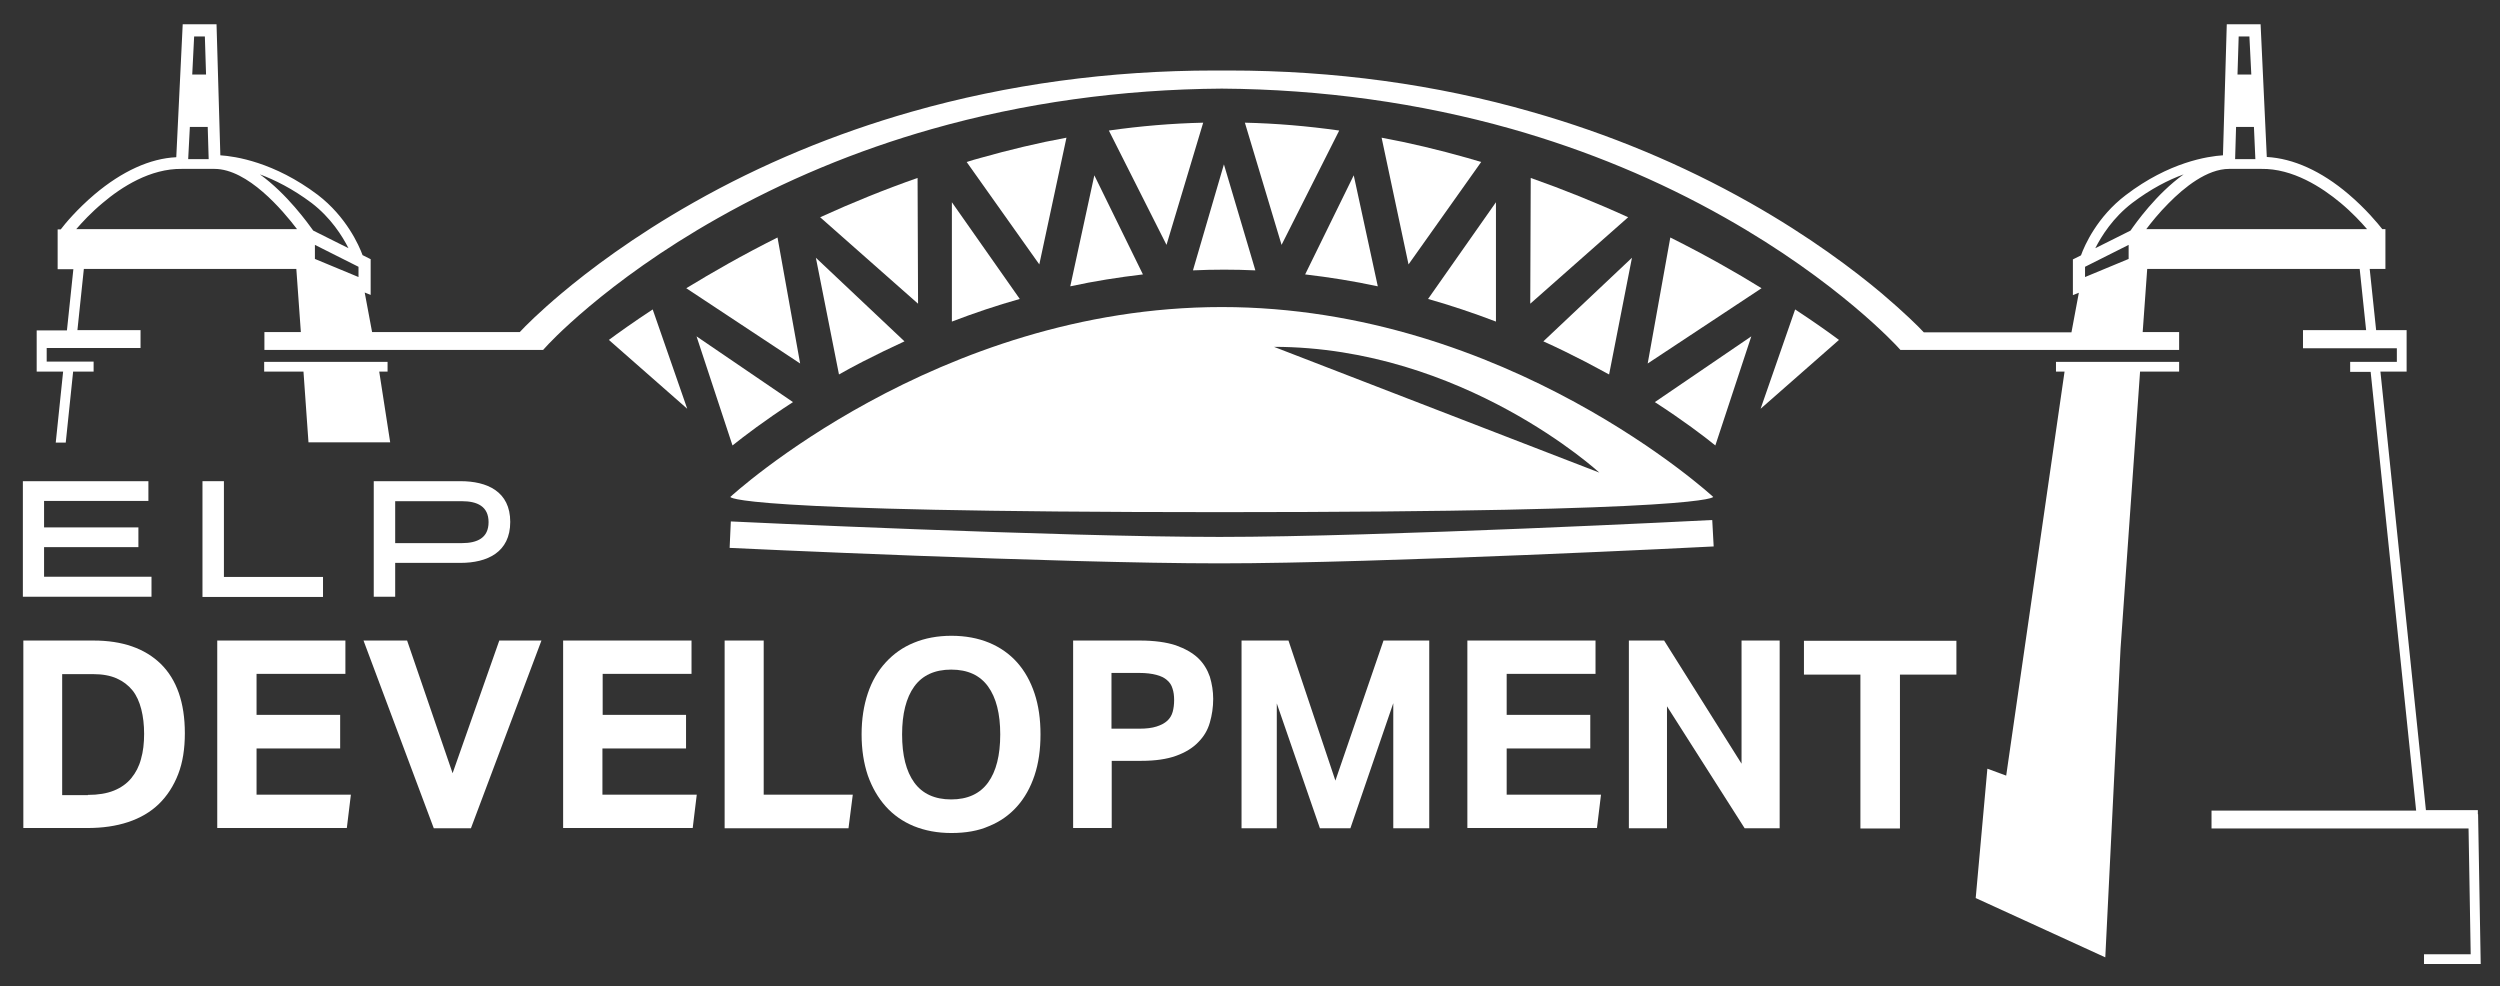 <?xml version="1.0" encoding="utf-8"?>
<!-- Generator: Adobe Illustrator 26.0.1, SVG Export Plug-In . SVG Version: 6.00 Build 0)  -->
<svg version="1.1" id="Isolation_Mode" xmlns="http://www.w3.org/2000/svg" xmlns:xlink="http://www.w3.org/1999/xlink" x="0px"
	 y="0px" viewBox="0 0 1049.5 414" style="enable-background:new 0 0 1049.5 414;" xml:space="preserve">
<rect x="0" y="0" width="1049.5" height="414" fill="#333333" stroke="none"/>
<style type="text/css">
	.st0{fill:#FFFFFF;}
</style>
<g>
	<g>
		<path class="st0" d="M9.6,250.6V202h52.7v8.3H18.5v11.1h39.6v8.3H18.5v12.4h45.1v8.4H9.6z"/>
		<path class="st0" d="M85,250.6V202h9v40.2h41.6v8.4H85z"/>
		<path class="st0" d="M156.9,250.6V202h36.4c11.2,0,20.9,4.3,20.9,17.1c0,12.8-9.7,17.2-20.9,17.2h-27.4v14.2H156.9z M165.9,210.3
			V228h28c6.5,0,11.2-2.2,11.2-8.8c0-6.6-4.7-8.8-11.2-8.8H165.9z"/>
	</g>
	<g>
		<path class="st0" d="M9.8,268.9h29.5c12.1,0,21.5,3.3,28.2,9.8c6.7,6.6,10.1,16.3,10.1,29.1c0,6.6-0.9,12.3-2.8,17.2
			c-1.9,4.9-4.6,9.1-8.1,12.5c-3.5,3.4-7.8,5.9-12.9,7.6c-5.1,1.7-10.8,2.5-17.2,2.5H9.8V268.9z M36.9,333.7c4.3,0,7.9-0.6,10.9-1.8
			c3-1.2,5.5-3,7.3-5.2c1.9-2.3,3.3-5,4.1-8.1c0.9-3.1,1.3-6.6,1.3-10.5c0-3.8-0.4-7.3-1.2-10.4c-0.8-3.1-2-5.8-3.7-7.9
			c-1.7-2.1-3.9-3.8-6.6-5c-2.7-1.2-6-1.8-9.9-1.8h-13v50.8H36.9z"/>
		<path class="st0" d="M91.2,268.9h53.8v14h-37.3v17.2h35.1v14.1h-35.1v19.4h39.6l-1.7,14H91.2V268.9z"/>
		<path class="st0" d="M152.6,268.9h18.3l19.1,55.7l19.6-55.7h17.7l-29.6,78.8h-15.6L152.6,268.9z"/>
		<path class="st0" d="M236.5,268.9h53.8v14h-37.3v17.2H288v14.1h-35.1v19.4h39.6l-1.7,14h-54.4V268.9z"/>
		<path class="st0" d="M304.2,268.9h16.4v64.7H358l-1.8,14.1h-52V268.9z"/>
		<path class="st0" d="M399.4,349.7c-5.9,0-11.1-1-15.8-2.9c-4.6-1.9-8.6-4.7-11.8-8.3c-3.2-3.6-5.7-7.9-7.5-13
			c-1.7-5.1-2.6-10.8-2.6-17.2s0.9-12.1,2.6-17.2c1.7-5.1,4.2-9.4,7.5-13c3.3-3.6,7.2-6.4,11.9-8.3c4.6-1.9,9.9-2.9,15.7-2.9
			c5.9,0,11.2,1,15.8,2.9c4.6,1.9,8.6,4.7,11.8,8.3c3.2,3.6,5.6,7.9,7.3,13c1.7,5.1,2.5,10.8,2.5,17.2s-0.8,12.1-2.5,17.2
			c-1.7,5.1-4.1,9.4-7.3,13s-7.1,6.4-11.8,8.3C410.7,348.8,405.4,349.7,399.4,349.7z M399.3,335.6c6.9,0,12.1-2.4,15.5-7.1
			c3.4-4.7,5.1-11.4,5.1-20.2c0-8.7-1.7-15.4-5.1-20.1c-3.4-4.7-8.5-7.1-15.5-7.1c-6.9,0-12.1,2.4-15.5,7.1
			c-3.4,4.7-5.1,11.5-5.1,20.1c0,8.8,1.7,15.5,5.1,20.2C387.2,333.2,392.4,335.6,399.3,335.6z"/>
		<path class="st0" d="M450.4,268.9h28.2c6,0,11,0.7,15,2c3.9,1.4,7.1,3.2,9.4,5.4c2.3,2.2,3.9,4.9,4.9,7.8c0.9,3,1.4,6.1,1.4,9.3
			c0,3.5-0.5,6.8-1.4,9.9c-0.9,3.2-2.5,5.9-4.9,8.3c-2.3,2.4-5.4,4.3-9.3,5.7c-3.9,1.4-8.7,2.1-14.6,2.1h-12.4v28.2h-16.2V268.9z
			 M478.4,305.9c2.9,0,5.2-0.3,7.1-0.9c1.9-0.6,3.4-1.4,4.5-2.4c1.1-1,1.9-2.3,2.3-3.8c0.4-1.5,0.6-3.1,0.6-4.9
			c0-1.8-0.2-3.5-0.7-4.9c-0.4-1.4-1.2-2.6-2.3-3.5c-1.1-1-2.6-1.7-4.5-2.2s-4.3-0.8-7.1-0.8h-11.7v23.4H478.4z"/>
		<path class="st0" d="M521.1,268.9h19.8l19.7,58.8l20.2-58.8h19.2v78.8h-15.1v-52.5l-18,52.5h-12.8l-18.1-52.4v52.4h-14.8V268.9z"
			/>
		<path class="st0" d="M616,268.9h53.8v14h-37.3v17.2h35.1v14.1h-35.1v19.4h39.6l-1.7,14H616V268.9z"/>
		<path class="st0" d="M683.8,268.9h14.8l32.5,51.7v-51.7h16v78.8h-14.7l-32.6-51.2v51.2h-16V268.9z"/>
		<path class="st0" d="M781,283.2h-23.7v-14.2h64v14.2h-23.7v64.6H781V283.2z"/>
	</g>
	<g>
		<path class="st0" d="M512,225.4c-67.1,0-203.8-6.4-205.2-6.5l-0.5,11.1c1.4,0.1,138.4,6.5,205.7,6.5c67.4,0,206.1-7,207.4-7.1
			l-0.6-11.1C717.4,218.4,579.1,225.4,512,225.4z"/>
		<path class="st0" d="M538,102.8l24.2-48c-13.4-1.9-26.6-3-39.6-3.3L538,102.8z"/>
		<path class="st0" d="M447.7,57.8c-12,2.2-24,5.1-36.1,8.5c-1.9,0.5-3.9,1.1-5.8,1.7l30.5,43L447.7,57.8z"/>
		<path class="st0" d="M489.7,102.8l15.4-51.3c-13,0.3-26.3,1.4-39.6,3.3L489.7,102.8z"/>
		<path class="st0" d="M568.3,73.6l-20.4,41.6c10.2,1.2,20.3,2.8,30.5,5L568.3,73.6z"/>
		<path class="st0" d="M580,57.8l11.3,53.2l30.5-43c-1.9-0.6-3.9-1.1-5.8-1.7C604,62.9,591.9,60,580,57.8z"/>
		<path class="st0" d="M385.2,74.7c-13.7,4.8-27.3,10.3-40.9,16.5l41.1,36.3L385.2,74.7z"/>
		<path class="st0" d="M739.1,171.6l32.9-28.9c-3.9-2.9-10.2-7.4-18.4-12.8L739.1,171.6z"/>
		<path class="st0" d="M701.2,99.7l-9.5,52.9l47.8-31.6C728.7,114.3,715.8,107,701.2,99.7z"/>
		<path class="st0" d="M642.4,127.5l41.1-36.3c-13.6-6.2-27.3-11.7-40.9-16.5L642.4,127.5z"/>
		<path class="st0" d="M352.2,157.2c3.1-1.8,6.4-3.5,9.8-5.3c5.9-3,11.8-5.9,17.7-8.6l-37.2-35.1L352.2,157.2z"/>
		<path class="st0" d="M628,84.9l-28.5,40.6c9.5,2.7,19.1,5.9,28.5,9.5V84.9z"/>
		<path class="st0" d="M675.5,157.2l9.6-49l-37.2,35.1c6,2.7,11.9,5.6,17.7,8.6C669,153.7,672.3,155.5,675.5,157.2z"/>
		<path class="st0" d="M720.1,187l15.1-45.8l-40.5,27.6C706.6,176.5,715.3,183.1,720.1,187z"/>
		<path class="st0" d="M500.8,113.5c4.4-0.2,8.7-0.3,13.1-0.3c4.3,0,8.7,0.1,13.1,0.3L513.8,69L500.8,113.5z"/>
		<path class="st0" d="M399.6,135c9.4-3.6,18.9-6.8,28.5-9.5l-28.5-40.6V135z"/>
		<path class="st0" d="M326.4,99.7c-14.6,7.3-27.5,14.7-38.3,21.3l47.8,31.6L326.4,99.7z"/>
		<path class="st0" d="M332.9,168.8l-40.5-27.6l15.1,45.8C312.4,183.1,321,176.5,332.9,168.8z"/>
		<path class="st0" d="M255.6,142.7l32.9,28.9L274,129.9C265.8,135.3,259.5,139.8,255.6,142.7z"/>
		<path class="st0" d="M449.3,120.2c10.1-2.2,20.3-3.8,30.5-5l-20.4-41.6L449.3,120.2z"/>
		<path class="st0" d="M512,215c207.2,0,207.2-6.4,207.2-6.4s-86.4-79.7-206.3-79.7s-206.3,79.7-206.3,79.7S304.8,215,512,215z
			 M671.4,198.4l-136.6-52.8C614.2,145.7,671.4,198.4,671.4,198.4z"/>
		<polygon class="st0" points="162.7,156 162.7,151.9 110.9,151.9 110.9,156 127.4,156 129.5,185.7 131.6,185.7 133.6,185.7 
			142.2,185.7 147.2,185.7 159.6,185.7 162.7,185.7 163.8,185.7 159.2,156 		"/>
		<polygon class="st0" points="863.1,156 866.7,156 842.2,325.6 834.3,322.7 829.4,377 858.9,390.5 883.8,401.9 890.2,272.3 
			898.4,156 914.8,156 914.8,151.9 863.1,151.9 		"/>
		<path class="st0" d="M1017.6,404.7h23.8l-1.1-62.9h-0.1v-1.7h-21.8L999.3,156h11v-17.4h-12.8l-2.7-25.7h6.6V96.2h-1.3
			c-1.9-2.4-6.9-8.5-14.2-14.7c-11.4-9.7-23.2-15-34.3-15.6l-2.6-55.7h-14.2l-1.6,55c-6.3,0.4-22.6,2.8-40.8,16.7
			c-12,9.1-17.3,21.1-18.8,25.3l-3.4,1.7v15l2.5-1l-3.1,16.6h-62c-2.3-2.5-8.2-8.3-17.6-16.3c-11.3-9.5-30.1-23.8-55.4-38.1
			c-28.5-16.1-59.2-28.9-91.5-38.1C602.8,35.4,560,29.6,516,29.6c-1,0-2.1,0-3.1,0c-1,0-2.1,0-3.1,0c-44,0-86.7,5.8-127.1,17.3
			c-32.3,9.2-63.1,22-91.5,38.1c-25.3,14.3-44.1,28.6-55.4,38.1c-9.4,7.9-15.3,13.8-17.6,16.3h-62l-3.1-16.6l2.5,1v-15l-3.4-1.7
			c-1.5-4.1-6.8-16.1-18.8-25.3C115.1,68,98.7,65.6,92.5,65.2l-1.6-55H76.7L74,66c-11,0.5-22.8,5.9-34.3,15.6
			c-7.3,6.2-12.4,12.3-14.2,14.7h-1.3v16.7h6.6l-2.7,25.7H15.4V156h11.1l-3.1,29.8h4.2l3.1-29.8h8.6v-4.2H19.6l0-5.7h39.4v-7.5H32.5
			l2.7-25.7h89.2l1.9,26.5h-15.3v7.5h117l1.1-1.2c0.2-0.3,24.7-27.3,72.2-54.1c27.9-15.8,58.1-28.4,89.8-37.4
			c38.7-11,79.6-16.7,121.8-17c42.1,0.3,83,6,121.6,16.9c31.7,9,61.8,21.5,89.7,37.3c47.5,26.8,72.2,54,72.5,54.3l1.1,1.2h117v-7.5
			h-15.3l1.9-26.5h89.2l2.7,25.7h-26.5v1.7v4.2v1.7h39.4l0,5.7h-19.6v4.2h8.6l19.1,184.2h-85.9v7.5h107.9l0.9,52.8h-19.6V404.7z
			 M81.5,15.3H86l0.5,16h-5.8L81.5,15.3z M79.7,53.3h7.5l0.4,13.5H79L79.7,53.3z M32,96.2c2.5-2.9,6.3-7,11.1-11
			c7.9-6.7,20-14.5,33.3-14.3l0.6,0v0h0.8l0.9,0l0,0h11.1v0h0.2c14,0,28.7,17.4,34.7,25.3H32z M109.1,73.2c6.2,2.3,13.7,6,21.7,12
			c8.1,6.2,12.9,13.9,15.5,19l-14.8-7.4C129.4,93.9,120.5,81.4,109.1,73.2z M150.5,116.3l-18.3-7.6v-5.9l18.3,9.2V116.3z
			 M939.8,15.3h4.5l0.8,16h-5.8L939.8,15.3z M938.7,53.3h7.5l0.6,13.5h-8.5L938.7,53.3z M893.6,108.7l-18.3,7.6V112l18.3-9.2V108.7z
			 M894.4,96.8l-14.8,7.4c2.6-5.1,7.4-12.8,15.5-19c7.8-5.9,15.2-9.7,21.6-12C905.2,81.4,896.4,93.9,894.4,96.8z M901,96.2
			c2.1-2.8,5.4-6.9,9.4-10.9c6.5-6.6,16.1-14.4,25.4-14.4h0.2v0H947l0,0l0.9,0h0.8v0l0.6,0c13.2-0.2,25.4,7.7,33.3,14.3
			c4.8,4,8.6,8.1,11.1,11H901z"/>
	</g>
</g>
</svg>
